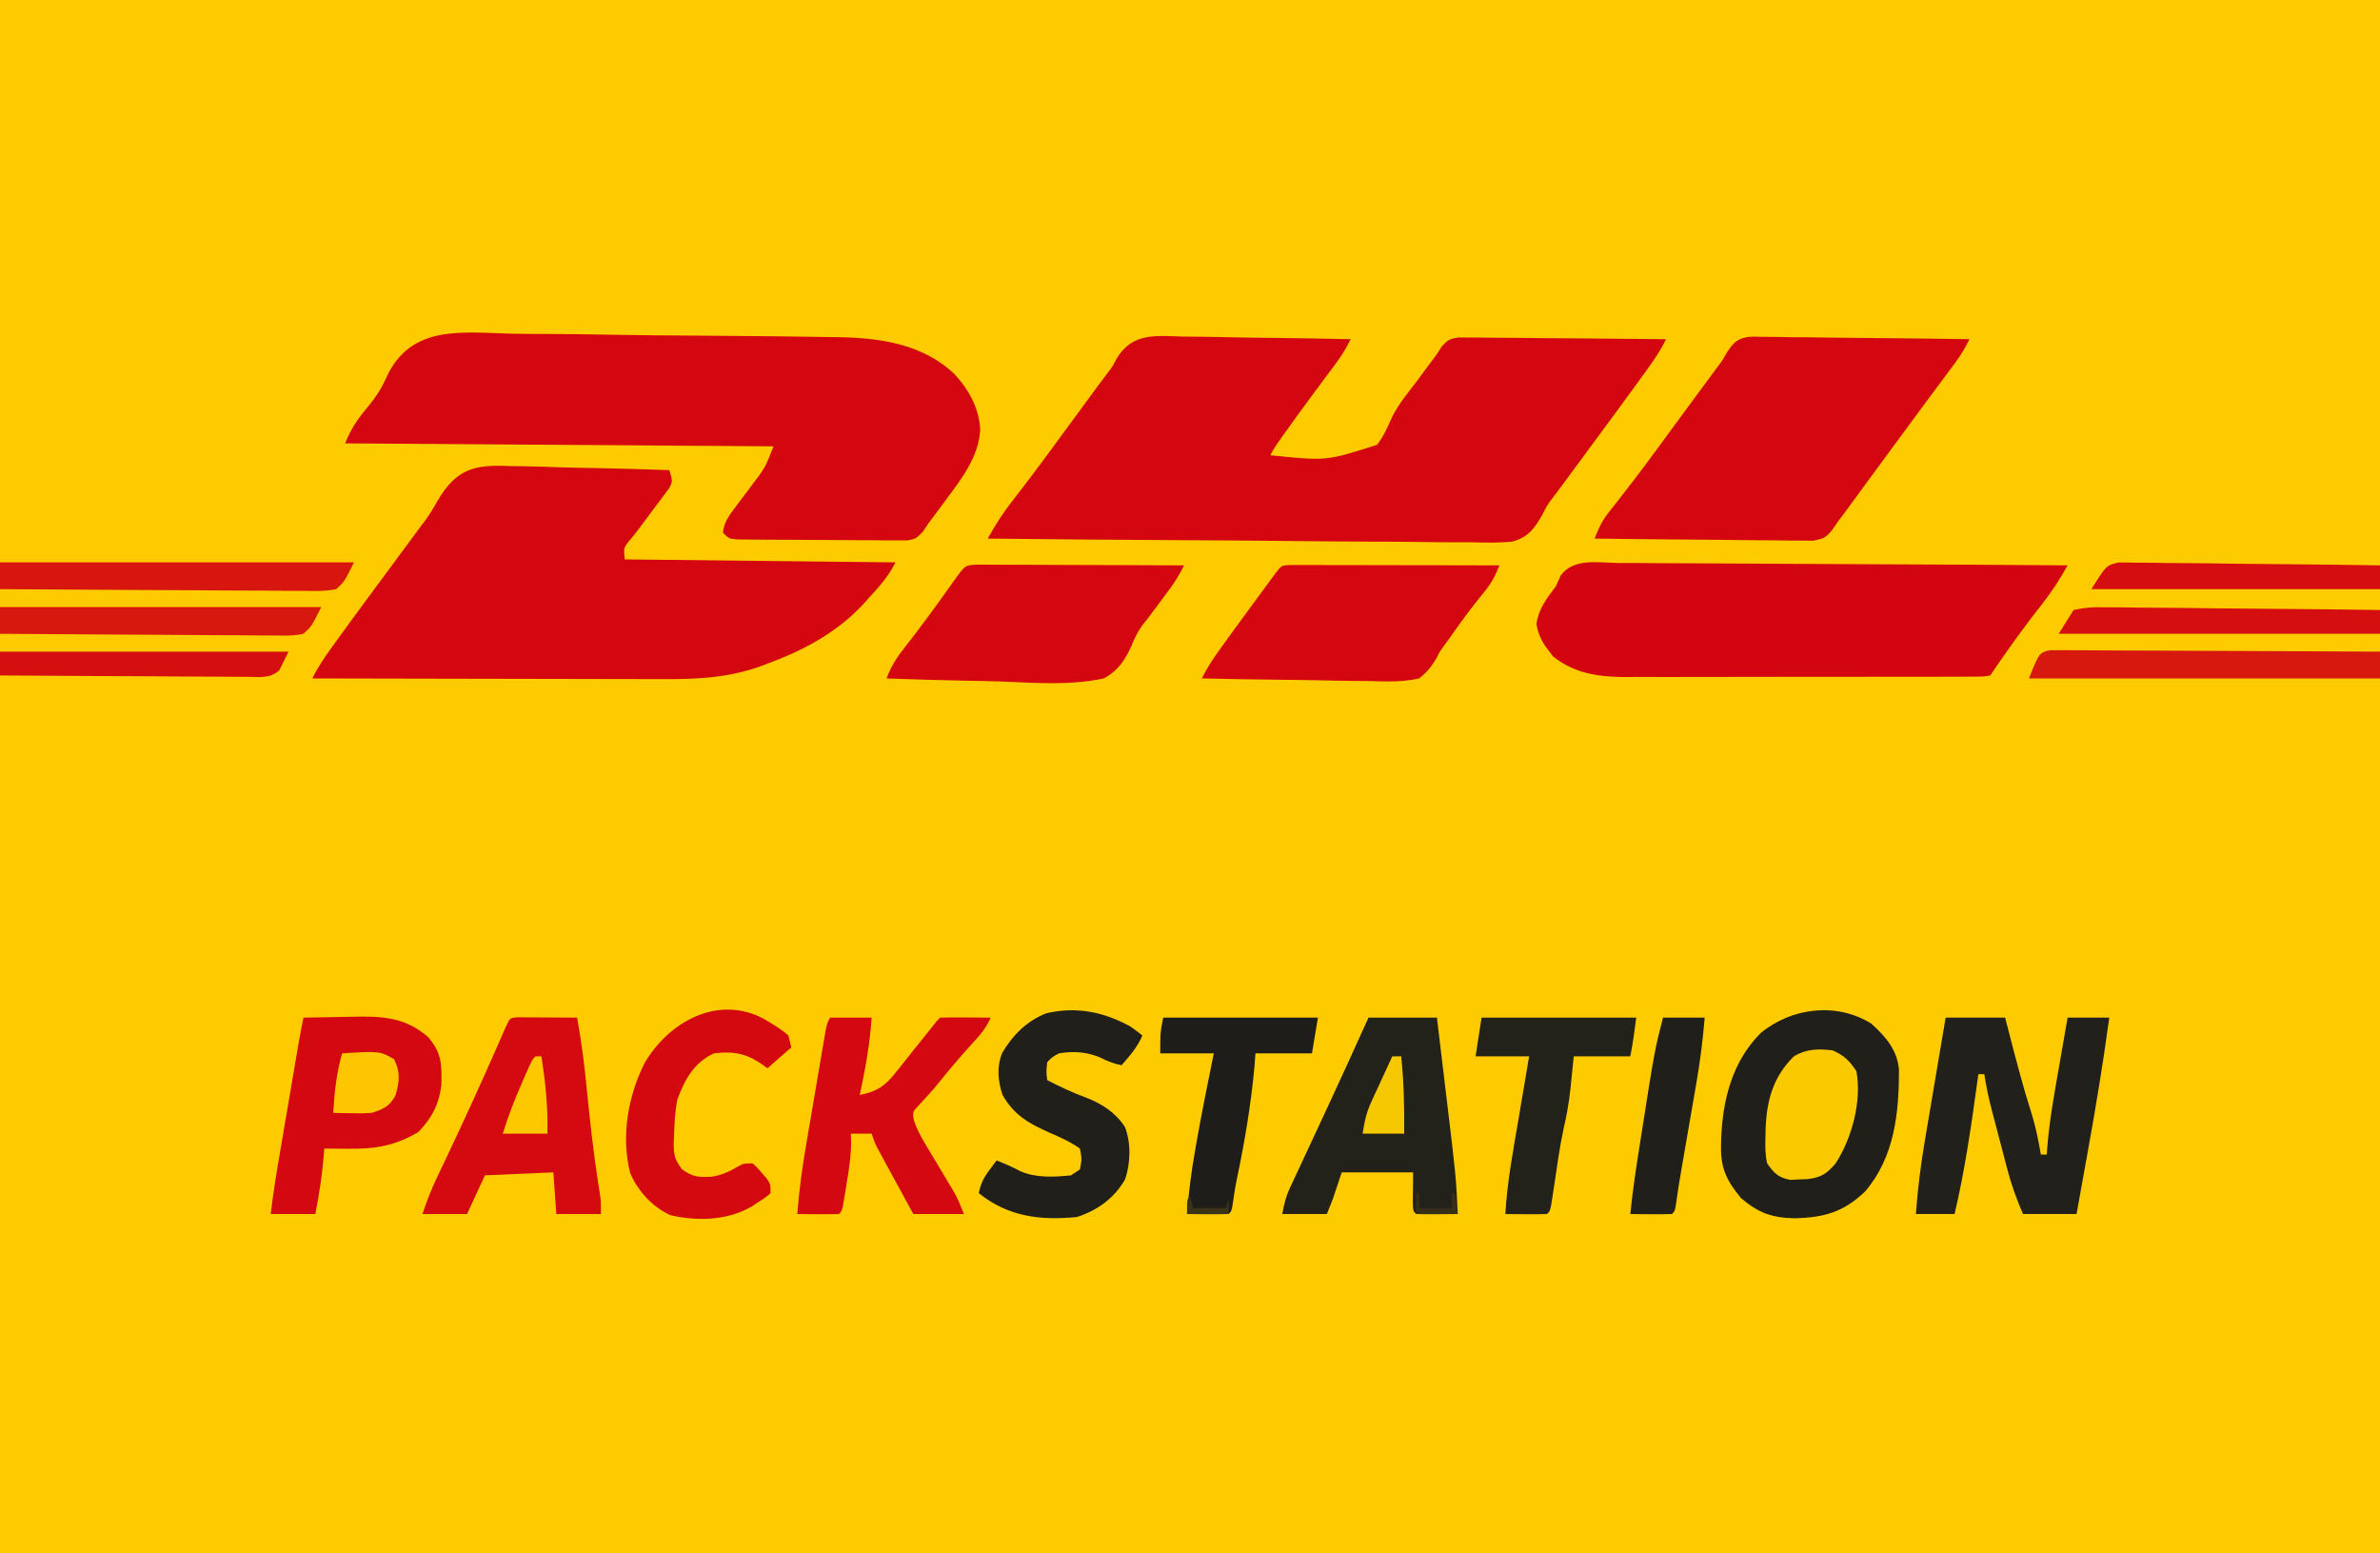 <?xml version="1.0" encoding="UTF-8"?>
<svg version="1.1" xmlns="http://www.w3.org/2000/svg" width="800" height="522">
<path d="M0 0 C264 0 528 0 800 0 C800 172.26 800 344.52 800 522 C536 522 272 522 0 522 C0 349.74 0 177.48 0 0 Z " fill="#FECB00" transform="translate(0,0)"/>
<path d="M0 0 C1.627 0.017 3.253 0.03 4.88 0.039 C9.144 0.073 13.405 0.161 17.668 0.261 C22.025 0.353 26.383 0.394 30.74 0.439 C39.277 0.536 47.812 0.689 56.348 0.879 C54.925 3.796 53.386 6.331 51.441 8.934 C50.579 10.094 50.579 10.094 49.7 11.278 C49.089 12.095 48.477 12.912 47.848 13.754 C46.583 15.458 45.318 17.162 44.055 18.867 C43.429 19.711 42.803 20.555 42.159 21.424 C39.588 24.909 37.053 28.418 34.535 31.941 C33.914 32.806 33.914 32.806 33.281 33.689 C31.841 35.71 30.459 37.655 29.348 39.879 C48.228 41.818 48.228 41.818 65.207 36.363 C67.416 33.554 68.822 30.38 70.236 27.115 C72.464 22.633 75.696 18.782 78.723 14.816 C79.899 13.223 81.074 11.628 82.246 10.031 C83.271 8.641 84.305 7.257 85.348 5.879 C85.893 5.023 86.438 4.166 86.999 3.284 C89.348 0.879 89.348 0.879 92.6 0.278 C93.888 0.289 95.176 0.3 96.503 0.311 C97.216 0.311 97.928 0.31 98.662 0.309 C101.011 0.313 103.358 0.351 105.707 0.391 C107.338 0.4 108.969 0.407 110.6 0.412 C114.888 0.431 119.175 0.48 123.462 0.536 C127.839 0.587 132.217 0.61 136.594 0.635 C145.179 0.688 153.763 0.774 162.348 0.879 C160.599 4.5 158.451 7.691 156.098 10.941 C155.663 11.546 155.228 12.15 154.78 12.773 C149.309 20.355 143.746 27.87 138.188 35.388 C135.113 39.549 132.043 43.714 128.973 47.879 C128.426 48.619 127.88 49.359 127.317 50.122 C126.783 50.846 126.249 51.57 125.699 52.316 C125.177 52.997 124.655 53.677 124.117 54.378 C122.279 56.857 122.279 56.857 120.883 59.687 C118.176 64.429 116.149 67.38 110.747 68.876 C106.141 69.38 101.54 69.241 96.916 69.128 C95.141 69.125 93.367 69.126 91.592 69.133 C86.79 69.136 81.991 69.071 77.189 68.994 C72.166 68.925 67.143 68.919 62.119 68.906 C52.613 68.872 43.108 68.782 33.603 68.671 C22.778 68.548 11.954 68.488 1.129 68.432 C-21.132 68.318 -43.392 68.124 -65.652 67.879 C-63.096 63.337 -60.524 59.229 -57.277 55.129 C-53.058 49.738 -48.955 44.271 -44.902 38.754 C-44.315 37.955 -43.728 37.156 -43.123 36.333 C-41.299 33.849 -39.475 31.364 -37.652 28.879 C-35.175 25.503 -32.695 22.128 -30.215 18.754 C-29.66 17.997 -29.106 17.24 -28.534 16.46 C-27.486 15.035 -26.424 13.62 -25.344 12.219 C-23.617 9.941 -23.617 9.941 -22.389 7.515 C-17.071 -1.432 -9.261 -0.281 0 0 Z " fill="#D40610" transform="translate(397.652,113.121)"/>
<path d="M0 0 C4.234 0.092 8.467 0.09 12.702 0.099 C19.814 0.127 26.924 0.218 34.035 0.353 C44.015 0.543 53.993 0.611 63.974 0.659 C70.938 0.697 77.902 0.767 84.866 0.841 C86.54 0.858 88.214 0.875 89.889 0.89 C94.672 0.934 99.454 0.998 104.237 1.092 C105.675 1.118 107.113 1.137 108.551 1.15 C123.195 1.287 137.898 3.108 148.944 13.48 C153.883 18.749 157.331 25.054 157.713 32.355 C157.127 41.19 151.854 48.227 146.713 55.105 C146.145 55.881 145.576 56.657 144.99 57.457 C143.413 59.602 141.828 61.738 140.213 63.855 C139.648 64.711 139.084 65.566 138.502 66.448 C136.213 68.855 136.213 68.855 133.354 69.47 C132.25 69.465 131.145 69.46 130.008 69.455 C128.753 69.461 127.498 69.467 126.206 69.473 C124.841 69.454 123.476 69.435 122.112 69.414 C120.71 69.41 119.308 69.407 117.906 69.407 C114.972 69.401 112.038 69.378 109.105 69.342 C105.341 69.297 101.577 69.282 97.813 69.279 C94.92 69.274 92.027 69.259 89.135 69.24 C87.746 69.231 86.358 69.224 84.97 69.22 C83.033 69.211 81.096 69.187 79.16 69.162 C78.057 69.151 76.955 69.141 75.818 69.13 C73.213 68.855 73.213 68.855 71.213 66.855 C71.566 63.521 73.061 61.405 75.049 58.773 C75.619 58.006 76.189 57.238 76.776 56.447 C77.975 54.856 79.176 53.264 80.377 51.674 C80.95 50.902 81.522 50.131 82.112 49.336 C82.895 48.298 82.895 48.298 83.695 47.239 C85.709 44.218 85.709 44.218 88.213 37.855 C40.693 37.525 -6.827 37.195 -55.787 36.855 C-53.796 31.879 -51.508 28.601 -48.094 24.536 C-45.466 21.32 -43.448 18.321 -41.818 14.492 C-33.624 -3.035 -16.711 -0.432 0 0 Z " fill="#D40610" transform="translate(171.787,112.145)"/>
<path d="M0 0 C1.555 0.026 3.11 0.046 4.665 0.06 C8.729 0.113 12.786 0.25 16.847 0.406 C21.002 0.55 25.159 0.613 29.316 0.684 C37.451 0.833 45.58 1.071 53.711 1.367 C54.84 5.112 54.84 5.112 53.679 7.41 C53.148 8.118 52.617 8.826 52.07 9.555 C51.494 10.336 50.918 11.117 50.324 11.922 C49.709 12.729 49.094 13.536 48.461 14.367 C47.562 15.578 47.562 15.578 46.645 16.812 C42.179 22.813 42.179 22.813 40.013 25.379 C38.346 27.529 38.346 27.529 38.711 31.367 C68.741 31.697 98.771 32.027 129.711 32.367 C127.327 37.135 124.295 40.469 120.711 44.367 C120.135 45.021 119.559 45.674 118.965 46.348 C110.165 55.828 98.76 62.006 86.711 66.367 C85.944 66.662 85.177 66.958 84.387 67.262 C73.944 71.068 63.249 71.661 52.231 71.594 C50.298 71.595 50.298 71.595 48.325 71.595 C44.83 71.596 41.335 71.584 37.84 71.57 C34.172 71.557 30.505 71.556 26.837 71.554 C19.91 71.548 12.983 71.531 6.056 71.511 C-1.838 71.489 -9.731 71.478 -17.625 71.468 C-33.846 71.447 -50.068 71.412 -66.289 71.367 C-64.54 67.746 -62.393 64.555 -60.039 61.305 C-59.604 60.7 -59.17 60.096 -58.722 59.473 C-52.046 50.221 -45.24 41.063 -38.457 31.89 C-36.65 29.445 -34.845 27 -33.039 24.555 C-32.51 23.84 -31.98 23.125 -31.435 22.388 C-30.907 21.673 -30.379 20.959 -29.836 20.223 C-29.304 19.526 -28.773 18.829 -28.225 18.111 C-26.766 16.044 -25.546 14.078 -24.328 11.879 C-18.092 1.161 -12.187 -0.607 0 0 Z " fill="#D40710" transform="translate(171.289,156.633)"/>
<path d="M0 0 C1.646 0.002 3.292 0.001 4.938 -0.003 C9.403 -0.005 13.867 0.036 18.331 0.085 C22.999 0.129 27.666 0.133 32.333 0.141 C41.169 0.163 50.005 0.22 58.841 0.291 C68.902 0.369 78.962 0.407 89.022 0.442 C109.716 0.516 130.409 0.639 151.102 0.795 C148.481 5.458 145.813 9.647 142.477 13.857 C138.735 18.631 135.118 23.476 131.602 28.42 C131.181 29.011 130.76 29.603 130.326 30.213 C128.55 32.719 126.806 35.239 125.102 37.795 C122.81 38.175 122.81 38.175 119.887 38.182 C118.781 38.192 117.675 38.202 116.535 38.212 C115.316 38.208 114.097 38.203 112.841 38.199 C111.561 38.206 110.281 38.212 108.962 38.22 C105.443 38.238 101.924 38.236 98.405 38.231 C95.463 38.227 92.522 38.234 89.58 38.24 C82.631 38.254 75.681 38.252 68.732 38.241 C61.582 38.229 54.431 38.243 47.281 38.27 C41.133 38.292 34.985 38.299 28.837 38.293 C25.17 38.29 21.503 38.292 17.835 38.309 C13.733 38.328 9.631 38.313 5.528 38.296 C4.327 38.306 3.126 38.316 1.889 38.326 C-6.877 38.249 -14.934 37.015 -21.898 31.357 C-24.763 27.686 -26.653 25.207 -27.46 20.545 C-26.667 15.255 -24.049 12.005 -20.898 7.795 C-20.363 6.606 -19.829 5.418 -19.279 4.194 C-14.974 -1.741 -6.594 -0.11 0 0 Z " fill="#D30511" transform="translate(543.898,189.205)"/>
<path d="M0 0 C0.711 0.025 1.423 0.05 2.156 0.076 C3.298 0.075 3.298 0.075 4.463 0.073 C6.97 0.078 9.473 0.132 11.979 0.187 C13.72 0.2 15.462 0.21 17.204 0.217 C21.779 0.244 26.354 0.313 30.929 0.39 C35.601 0.462 40.273 0.494 44.945 0.529 C54.107 0.604 63.267 0.724 72.428 0.871 C71.038 3.716 69.555 6.208 67.662 8.75 C67.109 9.496 66.556 10.243 65.987 11.012 C65.091 12.21 65.091 12.21 64.178 13.433 C62.902 15.153 61.626 16.873 60.35 18.594 C59.37 19.911 59.37 19.911 58.371 21.254 C55.378 25.284 52.404 29.328 49.428 33.371 C48.273 34.937 47.118 36.504 45.963 38.07 C43.507 41.402 41.058 44.739 38.612 48.078 C37.984 48.933 37.357 49.787 36.711 50.668 C35.517 52.296 34.324 53.924 33.133 55.555 C32.59 56.294 32.046 57.034 31.487 57.797 C31.015 58.44 30.544 59.084 30.059 59.747 C29.52 60.448 28.982 61.149 28.428 61.871 C27.727 62.891 27.026 63.91 26.303 64.961 C24.066 67.617 23.541 67.848 19.903 68.592 C18.533 68.61 17.162 68.594 15.792 68.552 C15.04 68.553 14.288 68.554 13.514 68.555 C11.04 68.551 8.569 68.504 6.096 68.457 C4.377 68.446 2.657 68.437 0.938 68.431 C-3.578 68.408 -8.094 68.349 -12.61 68.283 C-17.221 68.221 -21.833 68.194 -26.445 68.164 C-35.488 68.1 -44.53 67.997 -53.572 67.871 C-52.33 64.668 -51.154 62.035 -49.025 59.332 C-48.263 58.353 -48.263 58.353 -47.486 57.354 C-46.937 56.658 -46.388 55.963 -45.822 55.246 C-44.637 53.721 -43.453 52.195 -42.271 50.668 C-41.659 49.878 -41.048 49.089 -40.417 48.275 C-37.435 44.389 -34.532 40.445 -31.635 36.496 C-31.061 35.714 -30.487 34.933 -29.896 34.127 C-28.723 32.529 -27.55 30.93 -26.378 29.331 C-24.506 26.781 -22.63 24.236 -20.752 21.691 C-20.125 20.842 -19.499 19.993 -18.853 19.118 C-17.661 17.504 -16.47 15.89 -15.277 14.276 C-14.462 13.17 -14.462 13.17 -13.631 12.043 C-13.159 11.404 -12.688 10.766 -12.203 10.108 C-10.606 8.005 -10.606 8.005 -9.591 6.149 C-7.006 1.904 -5.297 0.077 0 0 Z " fill="#D40610" transform="translate(589.572,113.129)"/>
<path d="M0 0 C4.789 4.335 8.719 8.824 9.301 15.398 C9.344 29.978 7.815 44.89 -2.074 56.418 C-9.302 63.343 -15.691 65.115 -25.562 65.438 C-33.452 65.264 -37.811 63.682 -43.75 58.688 C-48.528 52.98 -50.702 48.55 -50.5 41.062 C-50.487 40.329 -50.474 39.595 -50.461 38.839 C-49.986 25.661 -46.713 12.65 -37.086 3.102 C-26.674 -5.402 -11.636 -7.235 0 0 Z " fill="#201F1A" transform="translate(629,344)"/>
<path d="M0 0 C1.295 0.002 2.589 0.004 3.923 0.007 C4.991 0.007 4.991 0.007 6.081 0.006 C8.446 0.007 10.81 0.015 13.175 0.023 C14.81 0.024 16.445 0.026 18.081 0.027 C22.393 0.031 26.705 0.041 31.017 0.052 C35.414 0.062 39.811 0.066 44.208 0.071 C52.841 0.082 61.475 0.099 70.108 0.12 C68.686 3.854 67.195 6.499 64.608 9.558 C60.805 14.183 57.304 18.954 53.874 23.858 C53.097 24.963 52.304 26.057 51.494 27.138 C50.049 29.116 50.049 29.116 48.91 31.409 C47.216 34.244 45.728 36.085 43.108 38.12 C37.552 39.394 32.126 39.171 26.456 38.999 C24.829 38.982 23.203 38.97 21.576 38.961 C17.312 38.926 13.051 38.838 8.788 38.738 C4.431 38.646 0.073 38.605 -4.284 38.56 C-12.821 38.463 -21.356 38.31 -29.892 38.12 C-28.143 34.499 -25.995 31.308 -23.642 28.058 C-23.216 27.466 -22.791 26.875 -22.353 26.266 C-18.377 20.756 -14.355 15.281 -10.329 9.808 C-9.709 8.965 -9.09 8.123 -8.451 7.255 C-7.873 6.472 -7.296 5.689 -6.7 4.882 C-6.183 4.18 -5.665 3.479 -5.132 2.756 C-3.141 0.131 -3.141 0.131 0 0 Z " fill="#D40710" transform="translate(433.892,189.88)"/>
<path d="M0 0 C1.939 0.007 1.939 0.007 3.916 0.013 C4.629 0.013 5.341 0.013 6.075 0.013 C8.434 0.014 10.793 0.03 13.152 0.045 C14.786 0.049 16.42 0.052 18.054 0.054 C22.358 0.061 26.662 0.081 30.965 0.103 C35.356 0.124 39.746 0.133 44.137 0.143 C52.754 0.164 61.371 0.198 69.988 0.241 C68.573 3.14 67.046 5.669 65.117 8.26 C64.541 9.037 63.966 9.813 63.373 10.614 C62.772 11.419 62.17 12.224 61.551 13.053 C60.385 14.622 59.22 16.191 58.055 17.76 C57.387 18.595 56.719 19.43 56.031 20.29 C54.356 22.708 53.425 24.516 52.369 27.189 C50.153 32.075 47.827 35.678 42.988 38.241 C31.726 40.685 19.83 39.722 8.393 39.27 C4.063 39.116 -0.268 39.048 -4.6 38.973 C-13.074 38.813 -21.542 38.557 -30.012 38.241 C-28.43 34.047 -26.507 31.069 -23.699 27.553 C-18.705 21.225 -13.984 14.72 -9.304 8.158 C-8.774 7.418 -8.245 6.678 -7.699 5.916 C-7.229 5.255 -6.758 4.595 -6.274 3.914 C-3.535 0.282 -3.535 0.282 0 0 Z " fill="#D40710" transform="translate(328.012,189.759)"/>
<path d="M0 0 C6.6 0 13.2 0 20 0 C20.387 1.509 20.773 3.019 21.172 4.574 C23.653 14.203 26.164 23.776 29.188 33.25 C30.426 37.443 31.261 41.694 32 46 C32.66 46 33.32 46 34 46 C34.055 45.125 34.055 45.125 34.111 44.233 C34.814 34.988 36.456 25.933 38.062 16.812 C38.347 15.177 38.632 13.54 38.916 11.904 C39.606 7.935 40.302 3.967 41 0 C45.62 0 50.24 0 55 0 C52.966 15.009 50.509 29.909 47.812 44.812 C47.44 46.885 47.069 48.957 46.697 51.029 C45.802 56.02 44.902 61.01 44 66 C38.06 66 32.12 66 26 66 C23.844 60.968 22.129 56.328 20.773 51.09 C20.58 50.359 20.387 49.629 20.188 48.876 C19.784 47.343 19.382 45.809 18.983 44.275 C18.375 41.939 17.759 39.605 17.141 37.271 C16.747 35.774 16.354 34.276 15.961 32.777 C15.779 32.087 15.596 31.396 15.409 30.684 C14.404 26.809 13.594 22.959 13 19 C12.34 19 11.68 19 11 19 C10.925 19.547 10.85 20.094 10.772 20.658 C8.673 35.857 6.532 51.055 3 66 C-1.29 66 -5.58 66 -10 66 C-9.397 57.568 -8.36 49.345 -6.934 41.016 C-6.735 39.834 -6.537 38.652 -6.333 37.435 C-5.705 33.706 -5.072 29.978 -4.438 26.25 C-4.008 23.703 -3.579 21.156 -3.15 18.609 C-2.105 12.405 -1.054 6.202 0 0 Z " fill="#21201A" transform="translate(654,342)"/>
<path d="M0 0 C7.59 0 15.18 0 23 0 C23.84 6.988 24.677 13.976 25.509 20.966 C25.791 23.337 26.075 25.708 26.361 28.079 C29.402 53.337 29.402 53.337 30 66 C28.936 66.01 27.872 66.019 26.775 66.029 C25.55 66.04 24.325 66.051 23.062 66.062 C20.708 66.084 18.353 66.073 16 66 C15 65 15 65 14.902 62.059 C14.935 58.706 14.967 55.353 15 52 C7.08 52 -0.84 52 -9 52 C-9.99 54.97 -10.98 57.94 -12 61 C-12.99 63.475 -12.99 63.475 -14 66 C-18.95 66 -23.9 66 -29 66 C-28.296 62.479 -27.831 60.281 -26.393 57.201 C-26.064 56.491 -25.736 55.781 -25.398 55.05 C-25.041 54.292 -24.684 53.534 -24.316 52.754 C-23.945 51.954 -23.573 51.154 -23.19 50.329 C-21.986 47.738 -20.774 45.15 -19.562 42.562 C-18.738 40.793 -17.915 39.022 -17.092 37.252 C-15.868 34.617 -14.643 31.982 -13.416 29.348 C-8.874 19.597 -4.435 9.8 0 0 Z " fill="#22211A" transform="translate(460,342)"/>
<path d="M0 0 C0.916 0.005 1.833 0.01 2.777 0.016 C4.261 0.021 4.261 0.021 5.775 0.026 C6.816 0.034 7.857 0.042 8.929 0.051 C10.497 0.058 10.497 0.058 12.095 0.065 C14.686 0.077 17.276 0.093 19.867 0.114 C21.429 8.734 22.472 17.333 23.304 26.051 C24.287 35.998 25.435 45.888 26.953 55.768 C27.133 56.946 27.133 56.946 27.316 58.149 C27.476 59.16 27.476 59.16 27.639 60.192 C27.867 62.114 27.867 62.114 27.867 66.114 C22.917 66.114 17.967 66.114 12.867 66.114 C12.537 61.494 12.207 56.874 11.867 52.114 C4.277 52.444 -3.313 52.774 -11.133 53.114 C-13.113 57.404 -15.093 61.694 -17.133 66.114 C-22.083 66.114 -27.033 66.114 -32.133 66.114 C-30.64 61.635 -29.092 57.705 -27.078 53.477 C-26.463 52.176 -25.847 50.875 -25.231 49.575 C-24.748 48.559 -24.748 48.559 -24.255 47.523 C-18.217 34.825 -12.366 22.06 -6.727 9.179 C-6.266 8.128 -5.804 7.076 -5.328 5.992 C-4.926 5.07 -4.524 4.148 -4.11 3.198 C-2.678 0.143 -2.678 0.143 0 0 Z " fill="#D50A10" transform="translate(174.133,341.886)"/>
<path d="M0 0 C4.108 -0.1 8.215 -0.172 12.323 -0.22 C13.717 -0.24 15.11 -0.267 16.504 -0.302 C26.405 -0.543 34.23 -0.161 41.938 6.562 C46.459 11.906 46.482 15.494 46.383 22.34 C45.699 28.882 43.186 33.756 38.625 38.438 C30.783 43.106 24.074 44.159 15.188 44.062 C14.399 44.058 13.611 44.053 12.799 44.049 C10.866 44.037 8.933 44.019 7 44 C6.951 44.666 6.902 45.333 6.852 46.02 C6.302 52.788 5.299 59.334 4 66 C-0.95 66 -5.9 66 -11 66 C-10.219 59.224 -9.119 52.523 -7.969 45.801 C-7.773 44.648 -7.577 43.494 -7.375 42.306 C-6.962 39.88 -6.549 37.453 -6.134 35.027 C-5.5 31.315 -4.869 27.602 -4.238 23.889 C-3.836 21.526 -3.434 19.163 -3.031 16.801 C-2.843 15.692 -2.654 14.584 -2.46 13.442 C-2.283 12.407 -2.106 11.372 -1.924 10.306 C-1.769 9.4 -1.615 8.493 -1.455 7.56 C-1.006 5.032 -0.513 2.516 0 0 Z " fill="#D40810" transform="translate(102,342)"/>
<path d="M0 0 C4.62 0 9.24 0 14 0 C13.392 8.871 11.861 17.327 10 26 C15.916 24.83 18.735 22.806 22.438 18 C22.903 17.423 23.368 16.847 23.847 16.253 C25.246 14.513 26.624 12.758 28 11 C29.541 9.083 31.083 7.166 32.625 5.25 C33.257 4.451 33.888 3.652 34.539 2.828 C36 1 36 1 37 0 C39.863 -0.073 42.701 -0.092 45.562 -0.062 C46.369 -0.058 47.175 -0.053 48.006 -0.049 C50.004 -0.037 52.002 -0.019 54 0 C52.5 3.448 50.496 5.824 47.938 8.562 C43.81 13.062 39.911 17.695 36.09 22.457 C34.259 24.685 32.348 26.774 30.375 28.875 C27.719 31.66 27.719 31.66 28.158 34.348 C29.124 37.389 30.447 39.825 32.09 42.562 C32.709 43.607 33.329 44.651 33.967 45.727 C34.617 46.807 35.267 47.887 35.938 49 C37.221 51.144 38.501 53.29 39.777 55.438 C40.347 56.385 40.917 57.332 41.504 58.309 C43 61 43 61 45 66 C39.39 66 33.78 66 28 66 C25.851 62.064 23.706 58.126 21.562 54.188 C20.951 53.068 20.339 51.948 19.709 50.795 C18.834 49.185 18.834 49.185 17.941 47.543 C17.402 46.553 16.863 45.563 16.307 44.544 C15 42 15 42 14 39 C11.69 39 9.38 39 7 39 C7.03 39.951 7.059 40.903 7.09 41.883 C7.089 46.624 6.33 51.206 5.562 55.875 C5.428 56.741 5.293 57.608 5.154 58.5 C4.131 64.869 4.131 64.869 3 66 C0.647 66.073 -1.708 66.084 -4.062 66.062 C-5.998 66.049 -5.998 66.049 -7.973 66.035 C-8.972 66.024 -9.971 66.012 -11 66 C-10.403 58.049 -9.32 50.258 -7.969 42.402 C-7.773 41.246 -7.577 40.09 -7.375 38.899 C-6.963 36.478 -6.55 34.057 -6.134 31.636 C-5.497 27.918 -4.867 24.198 -4.238 20.479 C-3.836 18.12 -3.434 15.761 -3.031 13.402 C-2.843 12.288 -2.654 11.173 -2.46 10.025 C-2.283 9 -2.106 7.974 -1.924 6.918 C-1.769 6.014 -1.615 5.11 -1.455 4.179 C-1 2 -1 2 0 0 Z " fill="#D40810" transform="translate(279,342)"/>
<path d="M0 0 C1.356 0.969 2.699 1.958 4 3 C2.332 6.941 -0.227 9.789 -3 13 C-5.676 12.465 -7.652 11.674 -10.125 10.438 C-14.558 8.494 -19.244 8.187 -24 9 C-26.316 10.217 -26.316 10.217 -28 12 C-28.334 15.126 -28.334 15.126 -28 18 C-23.697 20.231 -19.492 22.215 -14.938 23.875 C-9.561 25.979 -5.016 28.877 -1.84 33.797 C0.212 39.181 0.049 46.059 -1.875 51.453 C-5.514 57.726 -11.145 61.798 -18 64 C-30.309 65.207 -41.001 63.948 -51 56 C-50.393 52.847 -49.358 50.811 -47.438 48.25 C-46.982 47.636 -46.527 47.023 -46.059 46.391 C-45.535 45.702 -45.535 45.702 -45 45 C-42.228 46.092 -39.626 47.203 -37 48.625 C-31.719 50.926 -25.631 50.586 -20 50 C-19.01 49.34 -18.02 48.68 -17 48 C-16.333 44.543 -16.333 44.543 -17 41 C-20.245 38.675 -23.784 37.143 -27.438 35.562 C-34.373 32.43 -39.115 29.763 -43 23 C-44.583 18.251 -45.044 13.526 -43.094 8.809 C-39.582 2.877 -34.799 -1.98 -28.23 -4.488 C-18.098 -6.813 -8.986 -4.938 0 0 Z " fill="#201F1A" transform="translate(380,345)"/>
<path d="M0 0 C3.159 1.808 6.263 3.591 9 6 C9.495 7.98 9.495 7.98 10 10 C7.36 12.31 4.72 14.62 2 17 C0.608 16.041 0.608 16.041 -0.812 15.062 C-5.846 11.805 -10.14 11.306 -16 12 C-22.769 15.124 -25.788 20.768 -28.312 27.5 C-29.164 31.681 -29.312 35.932 -29.438 40.188 C-29.472 40.877 -29.507 41.567 -29.542 42.277 C-29.573 46.116 -29.104 47.861 -26.773 50.953 C-23.069 53.687 -21.021 53.647 -16.57 53.441 C-13.199 52.862 -10.607 51.628 -7.691 49.875 C-6 49 -6 49 -3 49 C-1.395 50.426 -1.395 50.426 0.188 52.312 C0.717 52.927 1.247 53.542 1.793 54.176 C3 56 3 56 3 59 C1.207 60.535 1.207 60.535 -1.188 62.062 C-1.965 62.569 -2.742 63.076 -3.543 63.598 C-11.577 68.183 -21.664 68.479 -30.645 66.383 C-36.697 63.685 -41.647 58.242 -44.176 52.184 C-47.331 39.996 -44.894 26.202 -39.25 15.125 C-31.353 1.763 -15.429 -7.543 0 0 Z " fill="#D40910" transform="translate(256,342)"/>
<path d="M0 0 C17.16 0 34.32 0 52 0 C51.456 4.35 50.86 8.701 50 13 C43.73 13 37.46 13 31 13 C30.426 18.518 30.426 18.518 29.864 24.037 C29.37 28.625 28.589 33.026 27.535 37.516 C26.188 43.771 25.371 50.141 24.412 56.465 C24.244 57.549 24.076 58.633 23.902 59.75 C23.753 60.735 23.603 61.72 23.449 62.734 C23 65 23 65 22 66 C19.647 66.073 17.292 66.084 14.938 66.062 C13.002 66.049 13.002 66.049 11.027 66.035 C10.028 66.024 9.029 66.012 8 66 C8.626 54.992 10.714 44.164 12.562 33.312 C12.896 31.339 13.228 29.366 13.561 27.393 C14.369 22.594 15.185 17.797 16 13 C10.06 13 4.12 13 -2 13 C-1.34 8.71 -0.68 4.42 0 0 Z " fill="#22211A" transform="translate(498,342)"/>
<path d="M0 0 C17.16 0 34.32 0 52 0 C51.34 3.96 50.68 7.92 50 12 C43.73 12 37.46 12 31 12 C30.897 13.402 30.794 14.805 30.688 16.25 C29.504 29.186 27.342 42.036 24.648 54.738 C24.18 57.096 23.8 59.473 23.477 61.855 C23 65 23 65 22 66 C19.647 66.073 17.292 66.084 14.938 66.062 C13.002 66.049 13.002 66.049 11.027 66.035 C10.028 66.024 9.029 66.012 8 66 C8.567 58.604 9.499 51.362 10.812 44.062 C10.986 43.083 11.159 42.104 11.337 41.095 C13.076 31.366 15.021 21.683 17 12 C11.06 12 5.12 12 -1 12 C-1 5 -1 5 0 0 Z " fill="#1E1D1A" transform="translate(391,342)"/>
<path d="M0 0 C3.775 1.641 5.796 3.564 8 7 C9.869 16.952 6.488 29.624 1 38 C-1.921 41.453 -3.958 42.779 -8.523 43.273 C-9.935 43.324 -9.935 43.324 -11.375 43.375 C-12.311 43.424 -13.247 43.473 -14.211 43.523 C-18.272 42.761 -19.606 41.341 -22 38 C-22.692 34.935 -22.665 32.005 -22.562 28.875 C-22.547 28.029 -22.531 27.183 -22.514 26.312 C-22.17 16.809 -19.933 8.76 -13 2 C-8.764 -0.554 -4.826 -0.561 0 0 Z " fill="#FAC900" transform="translate(616,353)"/>
<path d="M0 0 C39.27 0 78.54 0 119 0 C115.717 6.567 115.717 6.567 113 9 C109.397 9.741 105.839 9.631 102.173 9.568 C101.07 9.568 99.967 9.569 98.831 9.57 C95.184 9.566 91.538 9.527 87.891 9.488 C85.363 9.479 82.835 9.472 80.307 9.467 C74.333 9.45 68.358 9.41 62.384 9.36 C55.581 9.304 48.778 9.277 41.975 9.252 C27.983 9.199 13.992 9.11 0 9 C0 6.03 0 3.06 0 0 Z " fill="#D7160F" transform="translate(0,189)"/>
<path d="M0 0 C1.246 0.006 1.246 0.006 2.517 0.011 C3.949 0.003 3.949 0.003 5.41 -0.005 C6.979 0.016 6.979 0.016 8.58 0.038 C9.682 0.038 10.785 0.037 11.921 0.036 C15.574 0.039 19.225 0.07 22.878 0.102 C25.407 0.109 27.936 0.115 30.465 0.119 C36.447 0.132 42.429 0.164 48.41 0.204 C55.22 0.249 62.031 0.271 68.841 0.291 C82.849 0.333 96.858 0.404 110.866 0.492 C110.866 3.462 110.866 6.432 110.866 9.492 C71.926 9.492 32.986 9.492 -7.134 9.492 C-3.676 0.848 -3.676 0.848 0 0 Z " fill="#D7180F" transform="translate(689.134,218.508)"/>
<path d="M0 0 C4.62 0 9.24 0 14 0 C13.4 7.457 12.481 14.744 11.188 22.109 C11.014 23.12 10.84 24.131 10.661 25.173 C10.111 28.366 9.556 31.558 9 34.75 C8.445 37.956 7.892 41.163 7.339 44.37 C6.997 46.354 6.653 48.339 6.307 50.323 C5.628 54.243 4.965 58.154 4.449 62.099 C4 65 4 65 3 66 C0.647 66.073 -1.708 66.084 -4.062 66.062 C-5.998 66.049 -5.998 66.049 -7.973 66.035 C-8.972 66.024 -9.971 66.012 -11 66 C-10.182 57.786 -8.912 49.651 -7.625 41.5 C-7.457 40.434 -7.457 40.434 -7.286 39.347 C-2.813 10.918 -2.813 10.918 0 0 Z " fill="#201F1A" transform="translate(559,342)"/>
<path d="M0 0 C35.64 0 71.28 0 108 0 C104.774 6.453 104.774 6.453 102 9 C98.731 9.732 95.519 9.631 92.183 9.568 C90.689 9.569 90.689 9.569 89.166 9.57 C85.876 9.566 82.587 9.527 79.297 9.488 C77.016 9.479 74.735 9.472 72.453 9.467 C66.449 9.448 60.446 9.399 54.442 9.343 C48.316 9.292 42.189 9.269 36.062 9.244 C24.041 9.191 12.021 9.105 0 9 C0 6.03 0 3.06 0 0 Z " fill="#D7180F" transform="translate(0,204)"/>
<path d="M0 0 C3.722 -0.794 6.306 -1.021 10.023 -0.908 C11.531 -0.91 11.531 -0.91 13.069 -0.912 C16.387 -0.906 19.702 -0.844 23.02 -0.781 C25.322 -0.766 27.624 -0.755 29.926 -0.747 C35.981 -0.716 42.035 -0.638 48.09 -0.549 C54.27 -0.467 60.45 -0.431 66.631 -0.391 C78.755 -0.305 90.877 -0.168 103 0 C103 2.64 103 5.28 103 8 C67.36 8 31.72 8 -5 8 C-3.35 5.36 -1.7 2.72 0 0 Z " fill="#D50E10" transform="translate(697,205)"/>
<path d="M0 0 C32.01 0 64.02 0 97 0 C96.34 1.32 95.68 2.64 95 4 C94.645 4.733 94.29 5.466 93.924 6.222 C90.822 9.089 87.218 8.522 83.214 8.454 C81.867 8.455 81.867 8.455 80.494 8.456 C77.523 8.453 74.553 8.422 71.582 8.391 C69.524 8.383 67.465 8.377 65.407 8.373 C59.987 8.358 54.567 8.319 49.146 8.275 C43.616 8.234 38.087 8.215 32.557 8.195 C21.704 8.152 10.852 8.084 0 8 C0 5.36 0 2.72 0 0 Z " fill="#D50E10" transform="translate(0,219)"/>
<path d="M0 0 C1.64 -0.023 3.28 -0.002 4.919 0.054 C6.266 0.052 6.266 0.052 7.64 0.05 C10.602 0.056 13.559 0.118 16.519 0.181 C18.575 0.196 20.63 0.207 22.686 0.215 C28.09 0.246 33.493 0.324 38.897 0.413 C44.414 0.495 49.93 0.531 55.447 0.571 C66.267 0.657 77.087 0.794 87.906 0.962 C87.906 3.602 87.906 6.242 87.906 8.962 C55.896 8.962 23.886 8.962 -9.094 8.962 C-4.094 0.962 -4.094 0.962 0 0 Z " fill="#D50C10" transform="translate(712.094,189.038)"/>
<path d="M0 0 C12.635 -0.769 12.635 -0.769 17.438 1.938 C19.629 6.233 19.268 9.424 18 14 C16.068 17.767 13.953 18.723 10 20 C6.668 20.195 6.668 20.195 3.188 20.125 C2.026 20.107 0.865 20.089 -0.332 20.07 C-1.212 20.047 -2.093 20.024 -3 20 C-2.564 13.111 -1.916 6.642 0 0 Z " fill="#FDC600" transform="translate(115,354)"/>
<path d="M0 0 C0.66 0 1.32 0 2 0 C3.326 8.775 4.244 17.105 4 26 C-0.95 26 -5.9 26 -11 26 C-9.173 19.981 -6.893 14.257 -4.375 8.5 C-4.062 7.781 -3.748 7.063 -3.426 6.322 C-1.131 1.131 -1.131 1.131 0 0 Z " fill="#FDC800" transform="translate(180,355)"/>
<path d="M0 0 C0.99 0 1.98 0 3 0 C3.892 8.699 4.087 17.255 4 26 C-0.62 26 -5.24 26 -10 26 C-9.255 21.529 -8.732 18.94 -6.934 15.039 C-6.531 14.156 -6.128 13.273 -5.713 12.363 C-5.292 11.46 -4.871 10.556 -4.438 9.625 C-4.013 8.698 -3.588 7.771 -3.15 6.816 C-2.107 4.541 -1.056 2.269 0 0 Z " fill="#F6C801" transform="translate(468,355)"/>
<path d="M0 0 C0.33 0 0.66 0 1 0 C1 1.65 1 3.3 1 5 C4.63 5 8.26 5 12 5 C12 3.35 12 1.7 12 0 C12.33 0 12.66 0 13 0 C13.33 2.31 13.66 4.62 14 7 C9.38 7 4.76 7 0 7 C0 4.69 0 2.38 0 0 Z " fill="#352F18" transform="translate(476,401)"/>
<path d="M0 0 C0.33 1.32 0.66 2.64 1 4 C4.63 4 8.26 4 12 4 C12.33 3.01 12.66 2.02 13 1 C13 2.65 13 4.3 13 6 C8.38 6 3.76 6 -1 6 C-1 1 -1 1 0 0 Z " fill="#3A3417" transform="translate(400,402)"/>
</svg>
